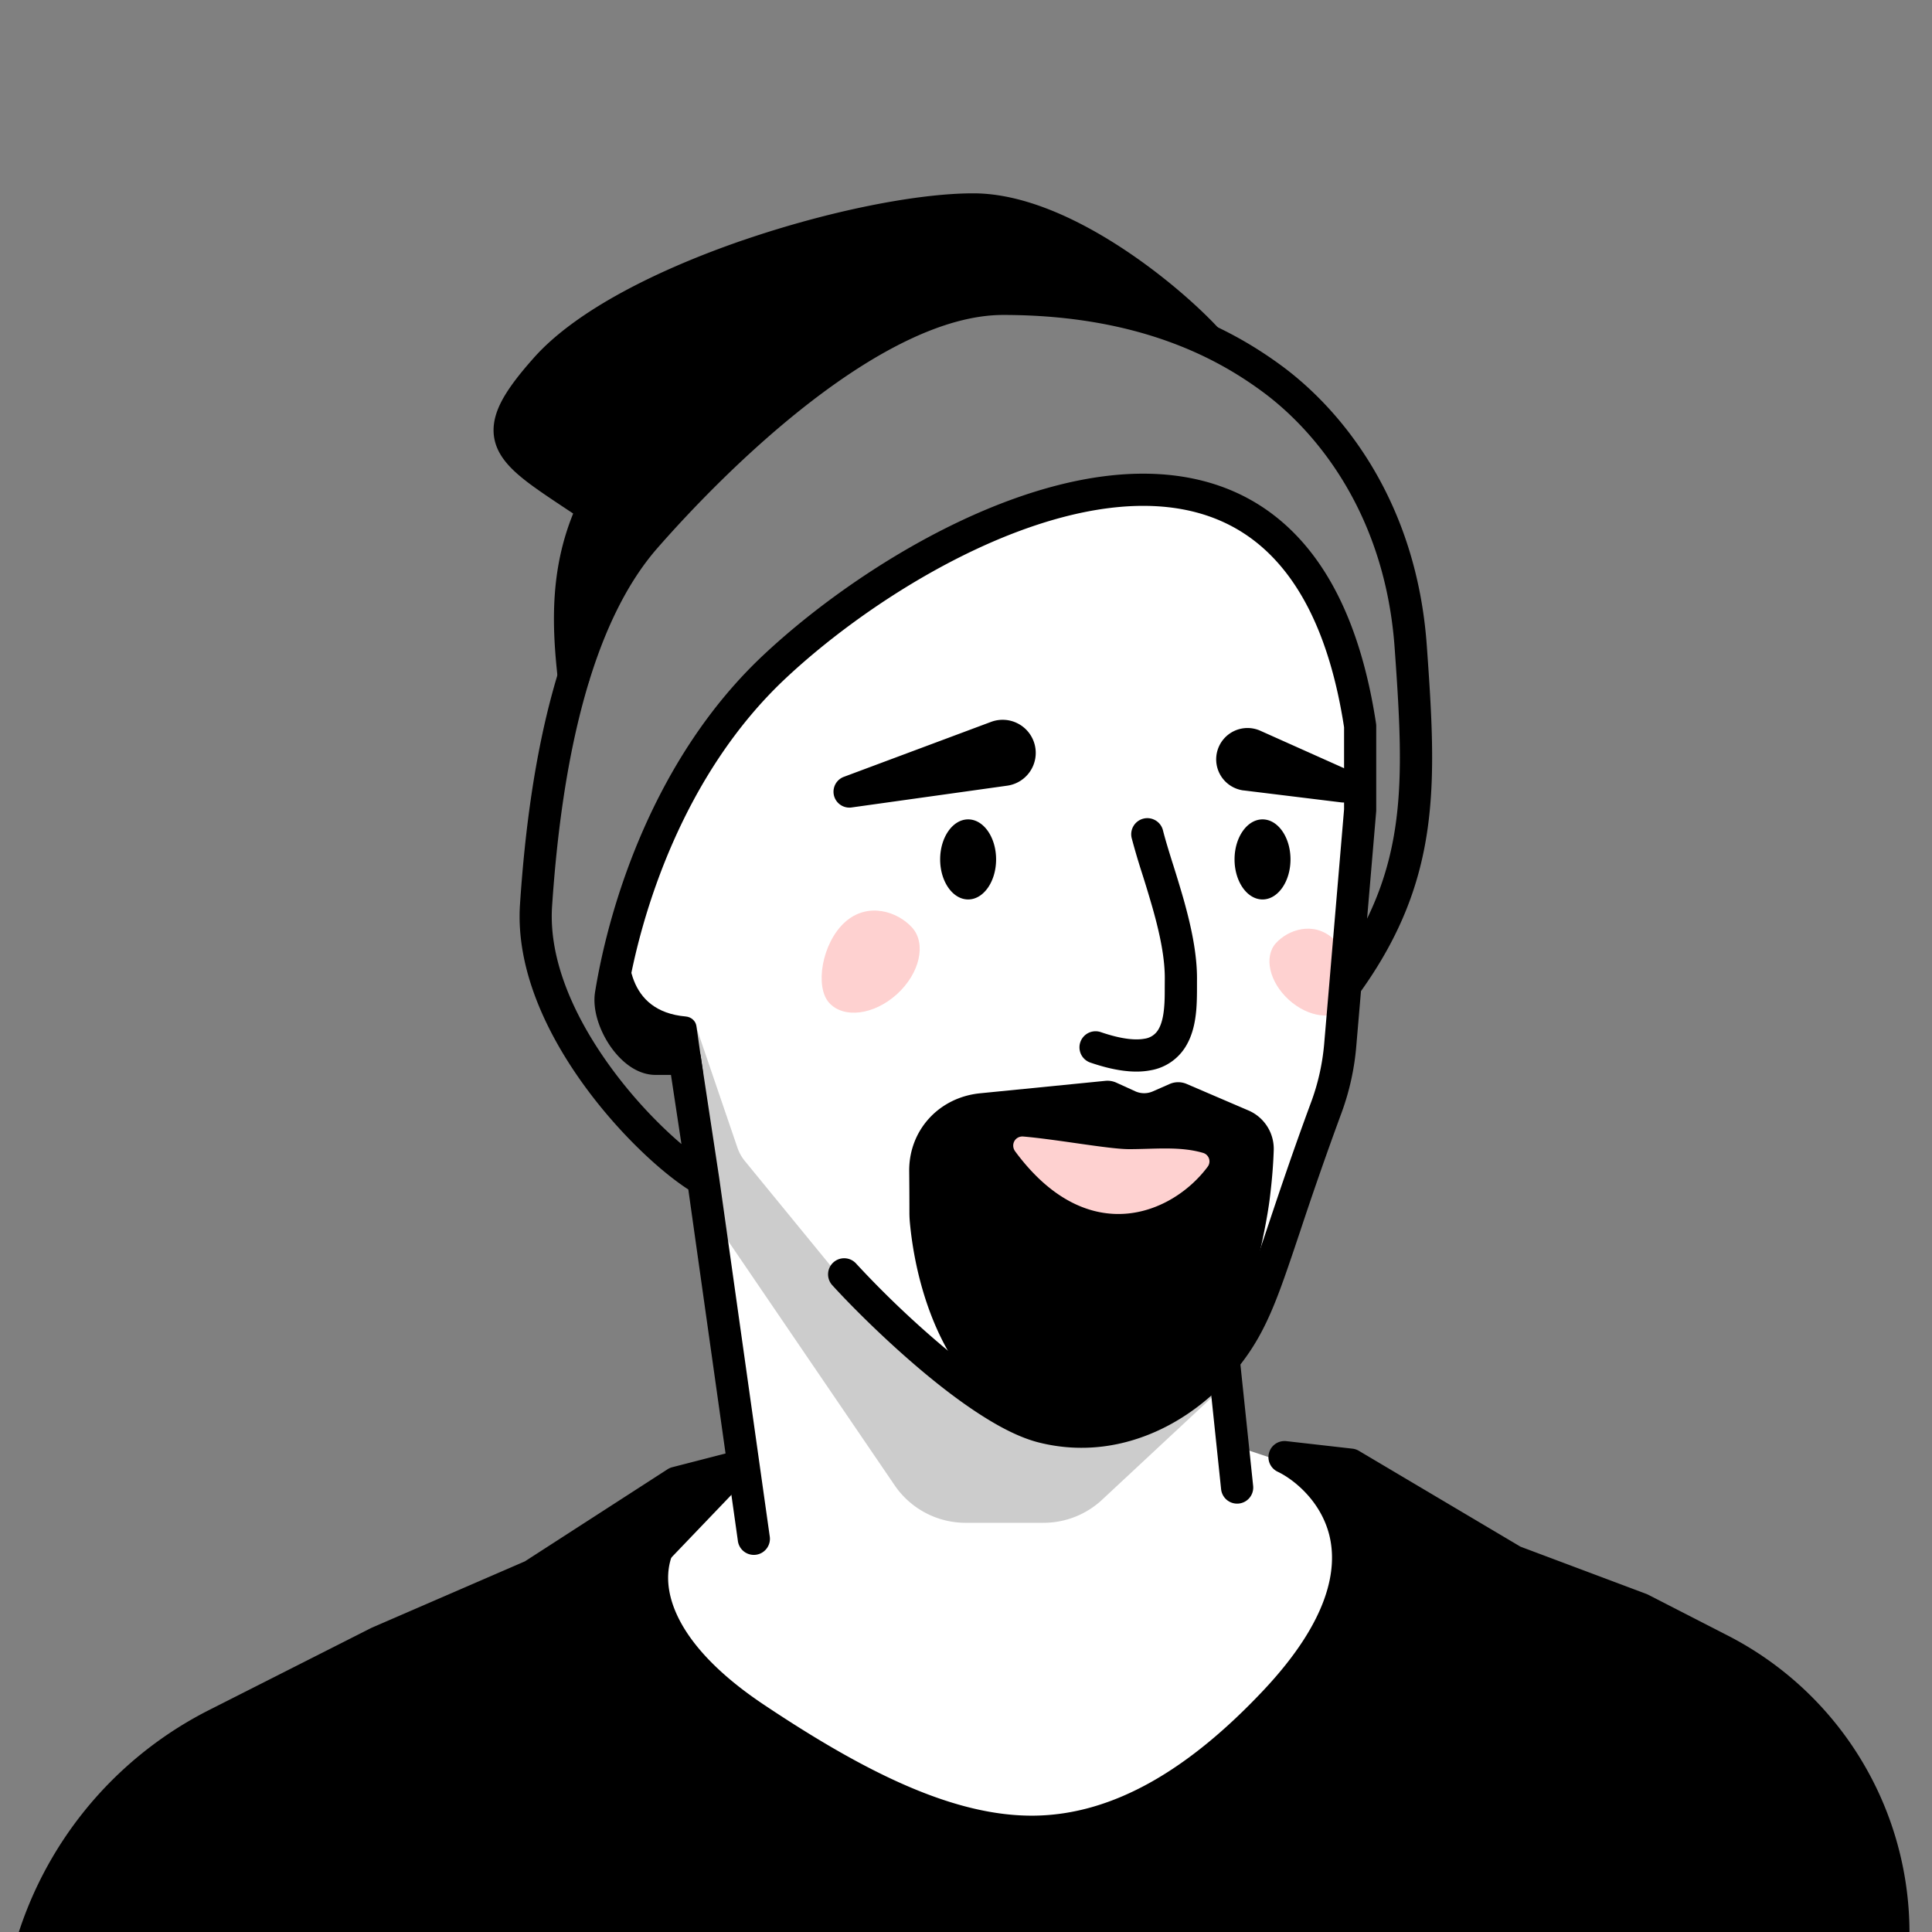 <svg xmlns="http://www.w3.org/2000/svg" width="45" height="45" fill="none"><rect width="100%" height="100%" fill="#808080" stroke="none"/><g clip-path="url(#a)"><path fill="#fff" d="m17.17 34.36-2.431 2.027.675 3.31 6.147 4.052 6.35-.54 4.862-4.863-1.958-3.985-2.027-.676-.473-2.094 3.04-7.024.405-5.404v-1.959c-.067-.45-.473-1.81-1.553-3.647-1.351-2.297-3.783-2.23-6.35-1.824-2.566.405-5.065 3.377-6.686 4.66-1.297 1.027-2.477 4.571-2.905 6.215l1.554 1.486 1.35 10.267Z"/><path fill="#FED1D0" d="M31.362 23.459c-.288.317-.89.24-1.343-.172-.454-.412-.587-1.004-.3-1.32.289-.318.88-.515 1.334-.103.453.412.597 1.278.31 1.595Z"/><path fill="#000" fill-rule="evenodd" d="M18.906 9.342c-1.478 1.137-2.791 2.507-3.592 3.422-.76.868-1.318 2.082-1.715 3.528-.396 1.444-.625 3.095-.74 4.817-.084 1.26.528 2.596 1.354 3.733.54.745 1.15 1.373 1.659 1.805l-.244-1.61h-.356c-.48 0-.86-.37-1.082-.706-.228-.346-.395-.815-.33-1.224.329-2.034 1.372-5.46 3.925-7.853 1.88-1.763 5.011-3.772 7.893-4.156 1.452-.193 2.879.023 4.036.936 1.155.911 1.98 2.467 2.337 4.821a.364.364 0 0 1 .004.057v1.955l-.001.032-.212 2.498c.918-1.882.83-3.676.642-6.306-.222-3.115-1.819-5.044-3.089-5.975-.96-.705-2.794-1.78-6.03-1.78-1.371 0-2.964.856-4.459 2.006ZM31.7 23.085c1.874-2.628 1.762-4.839 1.533-8.047-.24-3.368-1.974-5.486-3.393-6.527-1.061-.778-3.046-1.925-6.473-1.925-1.637 0-3.402.996-4.917 2.162-1.531 1.178-2.88 2.586-3.7 3.523-.862.984-1.46 2.317-1.873 3.823-.415 1.508-.649 3.213-.765 4.965-.102 1.518.629 3.031 1.495 4.224.8 1.102 1.762 1.993 2.425 2.422l1.153 8.174a.375.375 0 1 0 .742-.105l-1.177-8.348-.428-2.821a.375.375 0 0 0-.371-.319h-.678c-.091 0-.276-.096-.456-.368-.172-.26-.24-.538-.215-.692.316-1.955 1.316-5.193 3.696-7.425 1.824-1.71 4.816-3.605 7.48-3.96 1.32-.175 2.522.031 3.473.782.95.75 1.713 2.091 2.055 4.317v1.911l-.344 4.06-.001.013-.114 1.337v.001a5.218 5.218 0 0 1-.299 1.384c-.437 1.181-.744 2.1-.989 2.833-.09.27-.172.514-.249.738-.287.836-.5 1.362-.817 1.837-.868 1.301-2.46 2.23-4.112 1.817-.313-.078-.698-.268-1.127-.543-.425-.272-.87-.613-1.3-.973a22.69 22.69 0 0 1-2.007-1.917.375.375 0 1 0-.555.504c.395.435 1.192 1.24 2.08 1.987.444.373.917.736 1.377 1.03.456.293.922.533 1.35.64 2.051.513 3.933-.651 4.918-2.129.374-.561.613-1.167.902-2.01.08-.23.163-.48.255-.753a87.91 87.91 0 0 1 .978-2.801 5.937 5.937 0 0 0 .342-1.582l.106-1.24Z" clip-rule="evenodd"/><path fill="#000" d="M21.182 28.242c0 .08.004.162.012.247.2 2.089 1.205 4.464 3.27 4.832 1.1.195 1.994-.029 2.709-.462 1.411-.856 1.957-2.589 2.279-4.207.054-.274.097-.526.124-.743.058-.47.082-.818.092-1.129a.973.973 0 0 0-.598-.919l-1.431-.614a.5.5 0 0 0-.4.003l-.387.17a.5.5 0 0 1-.41-.002l-.439-.2a.499.499 0 0 0-.257-.043l-2.92.29c-.954.096-1.658.857-1.649 1.816.003.293.005.615.005.961Z"/><path fill="#000" fill-rule="evenodd" d="M14.806 10.315a.375.375 0 0 1 .064.527c-1.284 1.644-1.32 3.182-1.137 4.85a.375.375 0 1 1-.745.082c-.193-1.748-.17-3.524 1.291-5.394a.375.375 0 0 1 .527-.065Z" clip-rule="evenodd"/><path fill="#000" fill-rule="evenodd" d="M17.311 5.594c1.96-.673 4.03-1.091 5.36-1.091 1.127 0 2.33.552 3.337 1.194 1.017.648 1.892 1.425 2.377 1.95a.375.375 0 1 1-.551.509c-.442-.479-1.267-1.214-2.229-1.826-.97-.62-2.024-1.077-2.934-1.077-1.216 0-3.198.392-5.116 1.05-1.93.663-3.701 1.564-4.559 2.528-.367.412-.578.704-.68.926-.093.203-.08.31-.04.397.055.12.19.27.478.49.223.169.5.353.843.58l.3.2a.375.375 0 1 1-.417.623l-.285-.189c-.346-.23-.651-.432-.895-.617-.302-.23-.57-.476-.707-.777-.151-.335-.117-.675.042-1.021.151-.328.426-.69.8-1.11.995-1.12 2.928-2.07 4.876-2.74Zm10.928 23.56a.375.375 0 0 1 .412.334l.537 5.12a.375.375 0 0 1-.746.079l-.537-5.121a.375.375 0 0 1 .334-.412Z" clip-rule="evenodd"/><path fill="#000" d="M15.986 35.307c-.862.385-1.777 2.462 1.614 4.722 2.362 1.575 4.508 2.66 6.495 2.636 2.012-.024 3.861-1.184 5.604-3.035 3.19-3.389 1.074-5.287.22-5.69l1.539.175 3.794 2.25 2.967 1.113 1.852.95a7.408 7.408 0 0 1 3.77 8.537L.426 48.873l-.036-.674a8.5 8.5 0 0 1 4.65-8.036l3.765-1.904 3.598-1.56 3.349-2.161 1.32-.34-1.086 1.109Z"/><path fill="#000" fill-rule="evenodd" d="M29.559 33.837c.05-.177.22-.29.403-.27l1.538.175a.375.375 0 0 1 .15.05l3.765 2.233 2.936 1.102.04.018 1.852.95a7.783 7.783 0 0 1 3.96 8.968.375.375 0 0 1-.346.276L.442 49.247a.375.375 0 0 1-.39-.355l-.037-.673a8.875 8.875 0 0 1 4.857-8.39l3.764-1.905a.377.377 0 0 1 .02-.01l3.57-1.547 3.323-2.145a.377.377 0 0 1 .11-.048l1.32-.34a.375.375 0 0 1 .361.626l-1.086 1.109a.376.376 0 0 1-.115.08c-.268.12-.64.571-.568 1.277.072.695.59 1.694 2.237 2.79 2.36 1.575 4.421 2.596 6.283 2.574 1.862-.023 3.621-1.096 5.335-2.917 1.545-1.642 1.73-2.837 1.536-3.617-.202-.807-.843-1.307-1.203-1.477a.375.375 0 0 1-.2-.442Zm-17.013 3.209-3.582 1.552-3.754 1.9a8.125 8.125 0 0 0-4.446 7.68l.016.304 42.765-1.88a7.033 7.033 0 0 0-3.645-7.84l-1.833-.94-2.947-1.106a.375.375 0 0 1-.023-.01l-3.582-1.629c.07.154.13.32.174.497.28 1.118-.072 2.565-1.717 4.313-1.771 1.882-3.711 3.127-5.873 3.152-2.112.026-4.343-1.122-6.707-2.698-1.745-1.163-2.464-2.334-2.567-3.338a2.31 2.31 0 0 1 .072-.87l-2.351.913Zm3.229-2.06-.067.026.112-.072-.045.046Zm10.856-15.918c.2-.051.405.07.456.27.055.217.131.464.217.74l.024.074c.079.252.163.524.242.801.17.607.321 1.277.31 1.9v.139c0 .153-.001.35-.017.538-.023.258-.078.563-.235.827a1.19 1.19 0 0 1-.833.573c-.375.072-.836.012-1.398-.18a.375.375 0 1 1 .242-.71c.502.172.82.19 1.016.154a.442.442 0 0 0 .328-.219c.072-.122.114-.295.132-.51.014-.154.014-.299.014-.443l.001-.182c.01-.509-.115-1.092-.282-1.683a28.803 28.803 0 0 0-.26-.856 15.971 15.971 0 0 1-.228-.777.375.375 0 0 1 .271-.456Z" clip-rule="evenodd"/><path fill="#FED1D0" d="M19.313 23.358c.339.373 1.046.282 1.579-.202.533-.485.69-1.18.351-1.553-.338-.373-1.034-.604-1.567-.12-.533.485-.702 1.502-.363 1.875Z"/><path fill="#000" d="M23.201 20.017c0-.514-.291-.932-.651-.932-.36 0-.652.418-.652.932 0 .515.292.933.652.933.36 0 .651-.418.651-.933Zm5.554 0c0-.514.292-.932.652-.932.36 0 .651.418.651.932 0 .515-.292.933-.651.933-.36 0-.652-.418-.652-.933ZM23.46 18.3l-3.63.508a.37.37 0 0 1-.18-.712l3.434-1.282a.771.771 0 1 1 .376 1.486Zm5.505.11 2.275.279a.385.385 0 0 0 .204-.734l-2.092-.936a.73.73 0 1 0-.387 1.392Z"/><path fill="#FED1D0" d="M26.299 26.766c-.472 0-1.663-.225-2.462-.294-.194-.017-.306.192-.19.348 1.697 2.294 3.664 1.453 4.48.358a.206.206 0 0 0-.106-.325c-.536-.158-1.131-.087-1.722-.087Z"/><path fill="#000" d="M13.833 11.736c-.486.73-.534 2.571-.498 3.401.166-.212.703-.979 1.521-2.35.82-1.372 2.886-3.005 3.817-3.65.922-.618 3.036-1.925 4.12-2.213 1.084-.287 3.457.23 4.508.526-1.306-1.748-3.55-2.443-4.508-2.572-1.394-.155-4.434.728-5.78 1.189l-3.512 1.687c-.571.571-1.624 1.318-1.425 2.27.199.95 1.241 1.749 1.757 1.712Z"/><path fill="#000" fill-rule="evenodd" d="M17.374 33.922c.15.143.155.38.012.53l-2.654 2.772a.375.375 0 1 1-.542-.519l2.654-2.772a.375.375 0 0 1 .53-.011Z" clip-rule="evenodd"/><path fill="#000" d="M14.662 21.64c.014-.104.03-.19.041-.246l-.04.247c-.08.62-.08 1.913 1.31 2.035.123.01.23.1.248.223l.157 1.105-1.445-.406-.608-.913.338-2.044Z"/><path fill="#000" d="m28.698 32.11-5.735.383-3.608-3-2.007-2.452a1.002 1.002 0 0 1-.172-.31l-.985-2.885-.395.231.755 4.227 4.286 6.29a2 2 0 0 0 1.653.875h1.816a2 2 0 0 0 1.364-.537l3.028-2.823Z" opacity=".2"/></g><defs><clipPath id="a"><path fill="#fff" d="M45 0H0v45h45z"/></clipPath></defs></svg>
